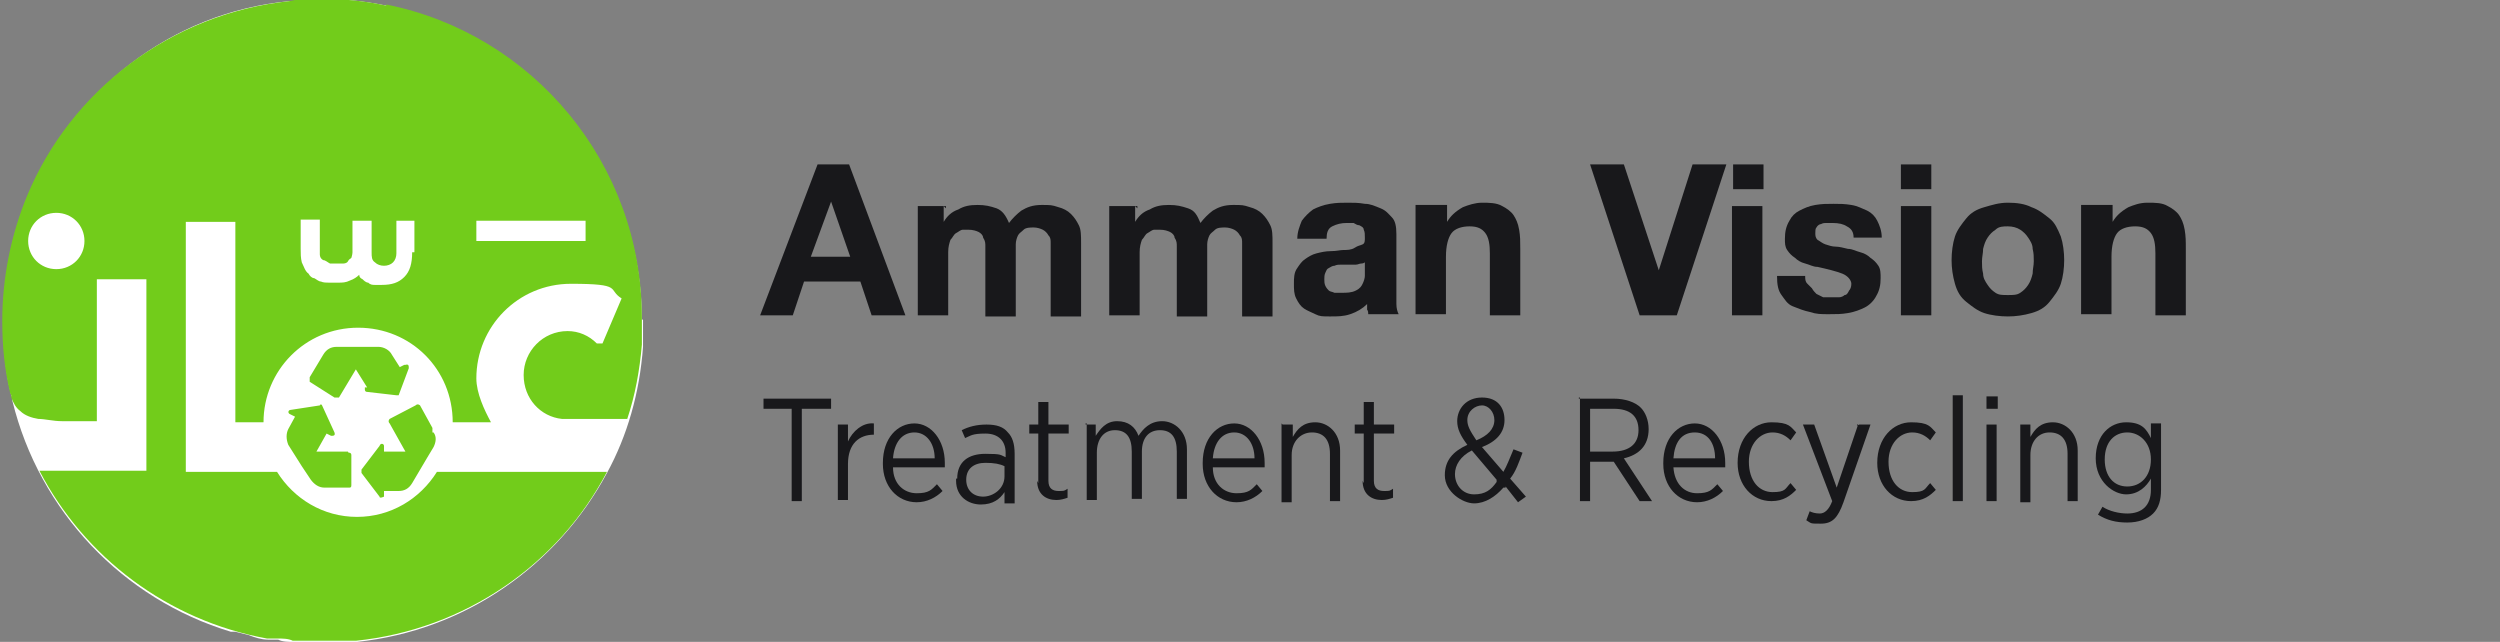 <svg width="222" height="57" viewBox="0 0 222 57" fill="none" xmlns="http://www.w3.org/2000/svg">
<rect x="0" y="0" width="222" height="57" fill="#808080" stroke="none"/>
<g clip-path="url(#clip0_1_3)">
<path d="M57.1 28.4V30.8C56.8 34.9 55.7 38.7 53.9 42C49.5 50.2 41.3 56 31.7 57C31.2 57 30.7 57 30.2 57H26.1C25.6 57 25.1 57 24.7 56.8C24.4 56.8 24.1 56.8 23.8 56.8C23.2 56.8 22.6 56.6 22.1 56.4L20.9 56.1C20.8 56.1 20.7 56.1 20.5 56.1C10.9 53.2 3.5 45.4 1.1 35.6C1.1 35.4 1.1 35.3 1 35.1C0.5 33.1 0.3 31 0.3 28.8C0.3 24.8 1.1 21.1 2.5 17.7C6.4 8 15.2 1.1 25.7 0.1C26.7 0.1 27.6 -0.1 28.6 -0.1C30.5 -0.1 32.4 0.1 34.3 0.5C47.2 3.2 56.9 14.6 57 28.3C57 28.3 57 28.4 57.1 28.4Z" fill="white"/>
<path d="M35.9 32.4L35.5 32.6L34.8 31.5C34.6 31.1 34.1 30.8 33.6 30.8H29.9C29.4 30.8 29 31 28.7 31.5L27.5 33.5V33.9L29.7 35.3H30.1L31.6 32.8L32.6 34.4H32.4C32.4 34.4 32.4 34.4 32.4 34.6C32.4 34.6 32.4 34.8 32.6 34.8L35.2 35.1H35.4L36.3 32.7C36.3 32.5 36.3 32.3 36 32.4H35.9ZM38.4 38.4V38L37.3 36C37.3 36 37.1 35.8 36.9 36L34.6 37.2C34.6 37.2 34.4 37.4 34.6 37.6L36 40.1H34.1V39.6C34.1 39.4 33.8 39.3 33.7 39.6L32.1 41.7V42L33.7 44.1C33.7 44.3 34.1 44.1 34.1 44.1V43.6H35.4C35.9 43.6 36.3 43.4 36.6 42.9L37.9 40.7L38.5 39.7C38.7 39.3 38.8 38.8 38.5 38.4H38.4ZM30.9 40.1H28.1L29 38.5L29.4 38.7C29.6 38.7 29.8 38.7 29.7 38.4L28.6 36C28.6 36 28.5 35.8 28.4 36L25.8 36.4C25.6 36.4 25.5 36.7 25.8 36.8L26.2 37L25.6 38.1C25.4 38.5 25.4 39 25.6 39.5L26.8 41.4L27 41.7L27.6 42.6C27.9 43 28.3 43.3 28.8 43.3H31C31.1 43.3 31.2 43.3 31.2 43.1V40.4C31.2 40.4 31.2 40.2 31 40.2C31 40.2 30.9 40.2 30.9 40.1ZM34.3 0.5C32.5 0.1 30.6 -0.1 28.6 -0.1C26.6 -0.1 26.7 -0.1 25.7 0.1C15.2 1.2 6.3 8 2.4 17.4C1 20.8 0.2 24.6 0.2 28.5C0.2 30.7 0.4 32.8 0.9 34.9C0.9 34.9 0.9 34.9 1 35.1V35.3C1.2 35.8 1.4 36.2 1.8 36.5C2.2 36.9 2.8 37.1 3.4 37.2C4 37.2 4.7 37.4 5.5 37.4H8.6V24.8H13V41.8H3.5C7.5 49.5 14.9 55.1 23.7 56.7C24 56.7 24.3 56.7 24.6 56.7C25.1 56.7 25.6 56.7 26 56.9H30.1C30.6 56.9 31.1 56.9 31.6 56.9C41.3 55.9 49.6 50.1 53.9 41.9H38.8C37.3 44.3 34.7 45.9 31.7 45.9C28.7 45.9 26.1 44.3 24.6 41.9H16.5V19.7H20.9V37.5H23.4C23.4 32.9 27.1 29.1 31.8 29.1C36.5 29.1 40.2 32.8 40.2 37.5H43.6C43 36.4 42.3 34.9 42.3 33.6C42.3 29 46 25.2 50.7 25.2C55.4 25.2 53.9 25.7 55.2 26.5L53.5 30.5H53C52.3 29.8 51.4 29.4 50.4 29.4C48.2 29.4 46.5 31.2 46.5 33.3C46.5 35.4 48 37 49.9 37.2H55.7C56.4 35.1 56.8 32.9 57 30.6V28.2C57 14.5 47.3 3 34.3 0.4V0.5ZM5 23.9C3.6 23.9 2.5 22.8 2.5 21.4C2.5 20 3.6 18.9 5 18.9C6.4 18.9 7.5 20 7.5 21.4C7.5 22.8 6.4 23.9 5 23.9ZM36.8 22.4H36.6C36.6 23.4 36.4 24.1 35.9 24.6C35.4 25.1 34.8 25.3 33.9 25.3H33.3C33.1 25.3 32.9 25.3 32.7 25.1C32.5 25.1 32.3 24.9 32.2 24.8C32 24.7 31.9 24.6 31.9 24.4C31.7 24.6 31.4 24.8 31.1 24.9C30.7 25.1 30.4 25.1 30 25.1H29.2C29 25.1 28.7 25.1 28.5 25C28.3 25 28.1 24.8 27.9 24.7C27.7 24.7 27.5 24.5 27.4 24.3C27.1 24.1 27 23.7 26.8 23.3C26.7 22.9 26.7 22.5 26.7 22.1V19.5H28.4V22.6C28.4 22.8 28.5 23 28.7 23.1C28.9 23.1 29.1 23.3 29.3 23.4H30.5C30.5 23.4 30.8 23.4 30.9 23.2C31 23 31.1 23 31.2 22.9C31.2 22.9 31.3 22.6 31.3 22.4V19.6H33V22.4C33 22.8 33 23.1 33.3 23.3C33.5 23.5 33.8 23.6 34.1 23.6C34.4 23.6 34.7 23.5 34.9 23.3C35.1 23.1 35.2 22.8 35.2 22.5V19.6H36.8V22.4ZM52 21.4H42.3V19.6H52V21.4Z" fill="#72CC1B"/>
<path d="M153.9 14.6H156.6V16.8H153.9V14.6ZM156.5 28H153.8V18.3H156.5V28Z" fill="#18181B"/>
<path d="M160.9 25.6C161 25.8 161.2 26 161.3 26.1C161.5 26.2 161.7 26.3 161.9 26.4H163.3C163.5 26.4 163.7 26.3 163.8 26.2C164 26.2 164.1 26 164.2 25.8C164.3 25.7 164.4 25.5 164.4 25.2C164.4 24.9 164.1 24.5 163.6 24.3C163.1 24.1 162.3 23.9 161.4 23.7C161 23.7 160.7 23.5 160.3 23.4C159.9 23.3 159.6 23.1 159.4 22.9C159.1 22.7 158.9 22.5 158.7 22.2C158.5 21.9 158.5 21.6 158.5 21.2C158.5 20.6 158.6 20.1 158.9 19.6C159.1 19.2 159.4 18.9 159.8 18.7C160.2 18.5 160.6 18.3 161.2 18.2C161.8 18.1 162.2 18.1 162.8 18.1C163.4 18.1 163.8 18.1 164.4 18.2C165 18.3 165.3 18.5 165.8 18.7C166.2 18.9 166.5 19.2 166.7 19.6C166.9 20 167.1 20.5 167.1 21.1H164.6C164.6 20.6 164.4 20.3 164 20.1C163.7 19.9 163.3 19.8 162.7 19.8H162.2C162 19.8 161.9 19.8 161.7 19.9C161.6 19.9 161.4 20 161.3 20.2C161.2 20.3 161.2 20.5 161.2 20.7C161.2 20.9 161.2 21.1 161.4 21.3C161.6 21.4 161.8 21.6 162.1 21.7C162.4 21.8 162.7 21.9 163 21.9C163.3 21.9 163.7 22 164.1 22.1C164.5 22.1 164.8 22.3 165.2 22.4C165.6 22.5 165.9 22.7 166.1 22.9C166.4 23.1 166.6 23.3 166.8 23.6C167 23.9 167 24.3 167 24.7C167 25.3 166.9 25.8 166.6 26.3C166.4 26.7 166 27.1 165.6 27.3C165.2 27.5 164.7 27.7 164.1 27.8C163.5 27.9 163.1 27.9 162.4 27.9C161.7 27.9 161.3 27.9 160.7 27.7C160.2 27.6 159.7 27.4 159.2 27.2C158.7 27 158.5 26.6 158.2 26.2C157.9 25.8 157.8 25.3 157.8 24.5H160.3C160.3 24.8 160.3 25 160.5 25.2" fill="#18181B"/>
<path d="M168.8 14.6H171.5V16.8H168.8V14.6ZM171.5 28H168.8V18.3H171.5V28Z" fill="#18181B"/>
<path d="M173.6 21C173.8 20.4 174.2 19.9 174.6 19.4C175 18.9 175.5 18.6 176.2 18.4C176.9 18.2 177.5 18 178.3 18C179.1 18 179.8 18.1 180.4 18.4C181 18.6 181.5 19 182 19.4C182.5 19.8 182.7 20.3 183 21C183.2 21.6 183.3 22.4 183.3 23.1C183.3 23.8 183.2 24.6 183 25.2C182.8 25.8 182.4 26.3 182 26.8C181.6 27.3 181.1 27.6 180.4 27.8C179.7 28 179 28.1 178.3 28.1C177.6 28.1 176.8 28 176.2 27.8C175.6 27.6 175.1 27.2 174.6 26.8C174.1 26.4 173.8 25.9 173.6 25.2C173.4 24.5 173.3 23.8 173.3 23.1C173.3 22.4 173.4 21.6 173.6 21ZM176.1 24.3C176.1 24.7 176.3 25 176.5 25.3C176.7 25.6 176.9 25.8 177.2 26C177.5 26.2 177.8 26.2 178.3 26.2C178.8 26.2 179.1 26.2 179.4 26C179.7 25.8 179.9 25.6 180.1 25.3C180.3 25 180.4 24.7 180.5 24.3C180.5 23.9 180.6 23.6 180.6 23.2C180.6 22.8 180.6 22.5 180.5 22.1C180.5 21.7 180.3 21.4 180.1 21.1C179.9 20.8 179.7 20.6 179.4 20.4C179.1 20.2 178.7 20.1 178.3 20.1C177.9 20.1 177.5 20.1 177.2 20.4C176.9 20.6 176.7 20.8 176.5 21.1C176.3 21.4 176.2 21.7 176.1 22.1C176.1 22.5 176 22.8 176 23.2C176 23.6 176 23.9 176.1 24.3Z" fill="#18181B"/>
<path d="M187.6 18.3V19.7C187.9 19.2 188.3 18.8 189 18.4C189.5 18.2 190 18 190.7 18C191.4 18 192 18 192.5 18.3C192.9 18.5 193.3 18.8 193.5 19.1C193.7 19.4 193.9 19.8 194 20.4C194.1 21 194.1 21.4 194.1 22.1V28H191.4V22.5C191.4 21.7 191.3 21.1 191 20.7C190.7 20.3 190.3 20.1 189.6 20.1C188.9 20.1 188.3 20.3 188 20.7C187.7 21.1 187.5 21.8 187.5 22.8V27.9H184.8V18.2H187.6V18.3Z" fill="#18181B"/>
<path d="M75.4 14.6L80.4 28H77.4L76.4 25H71.4L70.4 28H67.5L72.6 14.6H75.6H75.5H75.4ZM75.5 22.8L73.8 17.9L72 22.8H75.4H75.5Z" fill="#18181B"/>
<path d="M83.8 18.3V19.7C84.1 19.2 84.5 18.8 85.1 18.6C85.6 18.3 86.1 18.2 86.8 18.2C87.5 18.2 87.9 18.3 88.5 18.5C89 18.7 89.3 19.1 89.6 19.8C89.9 19.4 90.3 19 90.7 18.7C91.2 18.4 91.7 18.2 92.5 18.2C93.3 18.2 93.4 18.2 94 18.4C94.4 18.5 94.8 18.7 95.1 19C95.4 19.3 95.6 19.6 95.8 20C96 20.4 96 20.9 96 21.6V28.1H93.3V21.6C93.3 21.3 93.3 21.1 93.1 20.9C93 20.7 92.8 20.5 92.6 20.4C92.4 20.3 92.1 20.2 91.8 20.2C91.5 20.2 91.1 20.2 90.9 20.4C90.7 20.6 90.5 20.7 90.4 20.9C90.3 21.1 90.2 21.4 90.2 21.7V28.1H87.5V21.9C87.5 21.6 87.5 21.4 87.3 21.1C87.3 20.9 87.1 20.7 86.9 20.6C86.7 20.5 86.4 20.4 86 20.4H85.5C85.3 20.4 85.1 20.6 84.9 20.7C84.7 20.8 84.6 21.1 84.4 21.3C84.3 21.6 84.2 21.9 84.2 22.4V28H81.5V18.3H84V18.5L83.8 18.3Z" fill="#18181B"/>
<path d="M100.8 18.3V19.7C101.1 19.2 101.5 18.8 102.1 18.6C102.6 18.3 103.1 18.2 103.8 18.2C104.5 18.2 104.9 18.3 105.5 18.5C106.1 18.7 106.3 19.1 106.6 19.8C106.9 19.4 107.3 19 107.7 18.7C108.2 18.4 108.7 18.2 109.5 18.2C110.3 18.2 110.4 18.2 111 18.4C111.4 18.5 111.8 18.7 112.1 19C112.4 19.3 112.6 19.6 112.8 20C113 20.4 113 20.9 113 21.6V28.1H110.3V21.6C110.3 21.3 110.3 21.1 110.1 20.9C110 20.7 109.8 20.5 109.6 20.4C109.4 20.3 109.1 20.2 108.8 20.2C108.5 20.2 108.1 20.2 107.9 20.4C107.7 20.6 107.5 20.7 107.4 20.9C107.3 21.1 107.2 21.4 107.2 21.7V28.1H104.5V21.9C104.5 21.6 104.5 21.4 104.3 21.1C104.3 20.9 104.1 20.7 103.9 20.6C103.7 20.5 103.4 20.4 103 20.4H102.5C102.3 20.4 102.1 20.6 101.9 20.7C101.7 20.8 101.6 21.1 101.4 21.3C101.3 21.6 101.2 21.9 101.2 22.4V28H98.5V18.3H101V18.5L100.8 18.3Z" fill="#18181B"/>
<path d="M115.2 21.2C115.2 20.6 115.4 20.1 115.6 19.6C115.9 19.2 116.2 18.9 116.6 18.6C117 18.4 117.5 18.2 118.1 18.1C118.7 18 119.1 18 119.7 18C120.3 18 120.6 18 121.2 18.1C121.7 18.1 122.1 18.3 122.6 18.5C123.1 18.7 123.3 19 123.6 19.3C123.9 19.6 124 20.1 124 20.8V27C124 27.4 124.1 27.7 124.2 27.9H121.5C121.5 27.8 121.5 27.6 121.4 27.5V27C121 27.4 120.5 27.7 119.9 27.9C119.3 28.1 118.8 28.1 118.1 28.1C117.4 28.1 117.2 28.1 116.8 27.9C116.4 27.7 116.1 27.6 115.8 27.4C115.5 27.2 115.3 26.9 115.1 26.5C114.9 26.1 114.9 25.7 114.9 25.2C114.9 24.7 114.9 24.2 115.2 23.8C115.4 23.5 115.6 23.2 115.9 23C116.2 22.8 116.5 22.6 116.9 22.5C117.3 22.4 117.7 22.3 118.2 22.3C118.7 22.3 119 22.2 119.3 22.2C119.6 22.2 120 22.2 120.3 22C120.6 21.8 120.8 21.8 121 21.7C121.2 21.6 121.2 21.4 121.2 21.1C121.2 20.8 121.2 20.6 121.1 20.4C121.1 20.2 120.9 20.1 120.7 20C120.5 20 120.4 19.9 120.2 19.8H119.6C119.1 19.8 118.7 19.9 118.3 20.1C117.9 20.3 117.8 20.7 117.8 21.2H115.1H115.2ZM121.3 23.2C121.2 23.3 121.1 23.4 120.9 23.4C120.7 23.4 120.6 23.5 120.4 23.5H119.1C118.9 23.5 118.7 23.5 118.5 23.6C118.3 23.6 118.2 23.7 118 23.8C117.8 23.9 117.8 24 117.7 24.2C117.6 24.4 117.6 24.6 117.6 24.8C117.6 25 117.6 25.2 117.7 25.4C117.8 25.6 117.9 25.7 118 25.8C118.1 25.9 118.3 25.9 118.5 26H119.1C119.6 26 120 26 120.4 25.8C120.8 25.6 120.9 25.4 121 25.2C121.1 25 121.2 24.7 121.2 24.5V22.8V23.1C121.3 23.1 121.3 23.1 121.3 23.1V23.2Z" fill="#18181B"/>
<path d="M128.5 18.3V19.7C128.8 19.2 129.2 18.8 129.9 18.4C130.4 18.2 131 18 131.6 18C132.2 18 132.9 18 133.4 18.3C133.8 18.5 134.2 18.8 134.4 19.1C134.6 19.4 134.8 19.8 134.9 20.4C135 21 135 21.4 135 22.1V28H132.3V22.5C132.3 21.7 132.2 21.1 131.9 20.7C131.6 20.3 131.2 20.1 130.5 20.1C129.8 20.1 129.2 20.3 128.9 20.7C128.6 21.1 128.4 21.8 128.4 22.8V27.9H125.7V18.2H128.5V18.3Z" fill="#18181B"/>
<path d="M145.6 28L141.2 14.6H144.2L147.3 24L150.3 14.6H153.3L148.9 28H145.6Z" fill="#18181B"/>
<path d="M70.3 36.3H67.8V35.4H73.8V36.3H71.2V44.5H70.3V36.3Z" fill="#18181B"/>
<path d="M74.4 37.7H75.3V39.2C75.7 38.3 76.6 37.5 77.6 37.6V38.6C76.3 38.6 75.3 39.4 75.3 41.2V44.4H74.4V37.6V37.7Z" fill="#18181B"/>
<path d="M78.4 41.1C78.4 38.9 79.7 37.6 81.2 37.6C82.7 37.6 83.9 39.1 83.9 41.1C83.9 43.1 83.9 41.4 83.9 41.5H79.3C79.3 43 80.3 43.8 81.4 43.8C82.5 43.8 82.7 43.5 83.2 43L83.7 43.6C83.1 44.2 82.3 44.6 81.4 44.6C79.7 44.6 78.4 43.2 78.4 41.2C78.4 41.1 78.4 41.1 78.4 41.1ZM83 40.7C83 39.4 82.3 38.4 81.2 38.4C80.1 38.4 79.4 39.3 79.3 40.7H82.9H83Z" fill="#18181B"/>
<path d="M85 42.5C85 41 86 40.3 87.5 40.3C89 40.3 88.8 40.4 89.3 40.6V40.2C89.3 39.2 88.7 38.5 87.5 38.5C86.3 38.5 86.2 38.7 85.7 38.9L85.4 38.2C86 37.9 86.7 37.7 87.6 37.7C88.5 37.7 89.1 37.9 89.5 38.4C89.9 38.8 90.1 39.4 90.1 40.3V44.7H89.2V43.7C88.8 44.3 88.2 44.8 87.1 44.8C86 44.8 84.9 44.1 84.9 42.7V42.5C85 42.5 85 42.5 85 42.5ZM89.2 42.2V41.4C88.8 41.2 88.3 41.1 87.5 41.1C86.5 41.1 85.8 41.6 85.8 42.6C85.8 43.5 86.4 44.1 87.3 44.1C88.2 44.1 89.2 43.4 89.2 42.3V42.2Z" fill="#18181B"/>
<path d="M92.2 42.9V38.5H91.4V37.7H92.2V35.7H93.1V37.7H94.9V38.5H93.1V42.7C93.1 43.4 93.5 43.6 94 43.6C94.5 43.6 94.5 43.6 94.8 43.4V44.2C94.5 44.3 94.2 44.4 93.8 44.4C92.9 44.4 92.1 43.9 92.1 42.7L92.2 42.9Z" fill="#18181B"/>
<path d="M96.4 37.7H97.3V38.7C97.7 38.1 98.2 37.4 99.2 37.4C100.2 37.4 100.8 37.9 101.1 38.7C101.5 38.1 102.1 37.4 103.2 37.4C104.3 37.4 105.4 38.3 105.4 39.9V44.3H104.5V40.1C104.5 38.8 104 38.2 103 38.2C102 38.2 101.4 38.9 101.4 40.1V44.3H100.5V40.1C100.5 38.8 100 38.2 99 38.2C98 38.2 97.4 39 97.4 40.2V44.4H96.5V37.6H96.4V37.7Z" fill="#18181B"/>
<path d="M106.8 41.1C106.8 38.9 108.1 37.6 109.6 37.6C111.1 37.6 112.3 39.1 112.3 41.1C112.3 43.1 112.3 41.4 112.3 41.5H107.7C107.7 43 108.7 43.8 109.8 43.8C110.9 43.8 111.1 43.5 111.6 43L112.1 43.6C111.5 44.2 110.7 44.6 109.8 44.6C108.1 44.6 106.8 43.2 106.8 41.2C106.8 41.1 106.8 41.1 106.8 41.1ZM111.4 40.7C111.4 39.4 110.7 38.4 109.6 38.4C108.5 38.4 107.8 39.3 107.7 40.7H111.3H111.4Z" fill="#18181B"/>
<path d="M113.9 37.7H114.8V38.8C115.2 38.1 115.7 37.5 116.8 37.5C117.9 37.5 119 38.4 119 40V44.5H118.1V40.3C118.1 39 117.5 38.4 116.5 38.4C115.5 38.4 114.7 39.2 114.7 40.4V44.6H113.8V37.8V37.6L113.9 37.7Z" fill="#18181B"/>
<path d="M121.1 42.9V38.5H120.3V37.7H121.1V35.7H122V37.7H123.8V38.5H122V42.7C122 43.4 122.4 43.6 122.9 43.6C123.4 43.6 123.4 43.6 123.7 43.4V44.2C123.4 44.3 123.1 44.4 122.7 44.4C121.8 44.4 121 43.9 121 42.7L121.1 42.9Z" fill="#18181B"/>
<path d="M133.5 43.3C132.8 44.1 131.9 44.7 130.9 44.7C129.9 44.7 128.3 43.7 128.3 42.2C128.3 40.9 129 40.1 130.3 39.5C129.7 38.7 129.4 38.1 129.4 37.4C129.4 36.3 130.2 35.3 131.6 35.3C133 35.3 133.6 36.2 133.6 37.3C133.6 38.4 132.9 39.2 131.6 39.7L133.5 41.9C133.8 41.4 134.1 40.6 134.4 39.9L135.2 40.2C134.9 41 134.6 41.9 134.1 42.5L135.5 44.1L134.8 44.6L133.7 43.2C133.7 43.3 133.7 43.3 133.7 43.3H133.5ZM132.9 42.6L130.7 40C129.7 40.5 129.2 41.3 129.2 42.1C129.2 43.1 129.9 43.9 130.9 43.9C131.9 43.9 132.4 43.5 132.9 42.8V42.7V42.6ZM132.7 37.3C132.7 36.6 132.2 36 131.6 36C131 36 130.3 36.5 130.3 37.3C130.3 37.8 130.5 38.2 131.1 39.1C132.1 38.7 132.7 38.1 132.7 37.3Z" fill="#18181B"/>
<path d="M140.2 35.4H143.3C144.3 35.4 145.2 35.7 145.7 36.2C146.1 36.6 146.4 37.3 146.4 38.1C146.4 39.6 145.5 40.4 144.2 40.7L146.7 44.5H145.6L143.3 41H141.2V44.5H140.3V35.3H140.2C140.2 35.4 140.2 35.4 140.2 35.4ZM143.2 40.1C144.7 40.1 145.5 39.4 145.5 38.2C145.5 36.9 144.7 36.3 143.3 36.3H141.2V40.1H143.2Z" fill="#18181B"/>
<path d="M147.7 41.1C147.7 38.9 149 37.6 150.5 37.6C152 37.6 153.2 39.1 153.2 41.1C153.2 43.1 153.2 41.4 153.2 41.5H148.6C148.7 43 149.6 43.8 150.7 43.8C151.8 43.8 152 43.5 152.5 43L153 43.6C152.4 44.2 151.6 44.6 150.7 44.6C149 44.6 147.7 43.2 147.7 41.2C147.7 41.1 147.7 41.1 147.7 41.1ZM152.3 40.7C152.3 39.4 151.7 38.4 150.5 38.4C149.3 38.4 148.7 39.3 148.6 40.7H152.2H152.3Z" fill="#18181B"/>
<path d="M154.3 41.1C154.3 38.9 155.7 37.5 157.3 37.5C158.9 37.5 159 37.9 159.5 38.4L159 39.1C158.6 38.7 158.1 38.4 157.4 38.4C156.3 38.4 155.3 39.4 155.3 41C155.3 42.7 156.2 43.7 157.4 43.7C158.6 43.7 158.5 43.4 159 42.9L159.5 43.5C159 44 158.4 44.5 157.3 44.5C155.6 44.5 154.3 43.1 154.3 41.1Z" fill="#18181B"/>
<path d="M165.1 37.7H166.1L163.7 44.6C163.2 46 162.7 46.5 161.7 46.5C160.7 46.5 160.9 46.5 160.4 46.2L160.7 45.4C160.9 45.5 161.2 45.6 161.6 45.6C162 45.6 162.4 45.3 162.7 44.5L160.1 37.7H161.1L163.1 43.3L165 37.7H164.9C164.9 37.8 164.9 37.8 164.9 37.8L165.1 37.7Z" fill="#18181B"/>
<path d="M166.7 41.1C166.7 38.9 168.1 37.5 169.7 37.5C171.3 37.5 171.4 37.9 171.9 38.4L171.4 39.1C171 38.7 170.5 38.4 169.8 38.4C168.7 38.4 167.7 39.4 167.7 41C167.7 42.7 168.6 43.7 169.8 43.7C171 43.7 170.9 43.4 171.4 42.9L171.9 43.5C171.4 44 170.8 44.5 169.7 44.5C168 44.5 166.7 43.1 166.7 41.1Z" fill="#18181B"/>
<path d="M173.4 35.1H174.3V44.5H173.4V35.1Z" fill="#18181B"/>
<path d="M176.4 35.2H177.4V36.3H176.4V35.2ZM176.4 37.7H177.3V44.5H176.4V37.7Z" fill="#18181B"/>
<path d="M179.4 37.7H180.3V38.8C180.7 38.1 181.2 37.5 182.3 37.5C183.4 37.5 184.5 38.4 184.5 40V44.5H183.6V40.3C183.6 39 183 38.4 182 38.4C181 38.4 180.3 39.2 180.3 40.4V44.6H179.4V37.8V37.6V37.7Z" fill="#18181B"/>
<path d="M186.3 45.7L186.7 45C187.3 45.4 188.2 45.6 188.9 45.6C190.2 45.6 191 44.9 191 43.5V42.5C190.6 43.2 189.9 43.9 188.8 43.9C187.7 43.9 186.1 42.8 186.1 40.7C186.1 38.6 187.4 37.5 188.8 37.5C190.2 37.5 190.6 38.1 191 38.9V37.6H191.9V43.5C191.9 44.4 191.7 45.1 191.2 45.6C190.7 46.1 189.9 46.4 188.9 46.4C187.9 46.4 187.1 46.2 186.3 45.7C186.3 45.8 186.3 45.8 186.3 45.8V45.7ZM191 40.8C191 39.3 190 38.4 188.9 38.4C187.8 38.4 186.9 39.2 186.9 40.8C186.9 42.3 187.7 43.2 188.9 43.2C190.1 43.2 191 42.3 191 40.8Z" fill="#18181B"/>
</g>
<defs>
<clipPath id="clip0_1_3">
<rect width="221.6" height="57" fill="white"/>
</clipPath>
</defs>
</svg>
